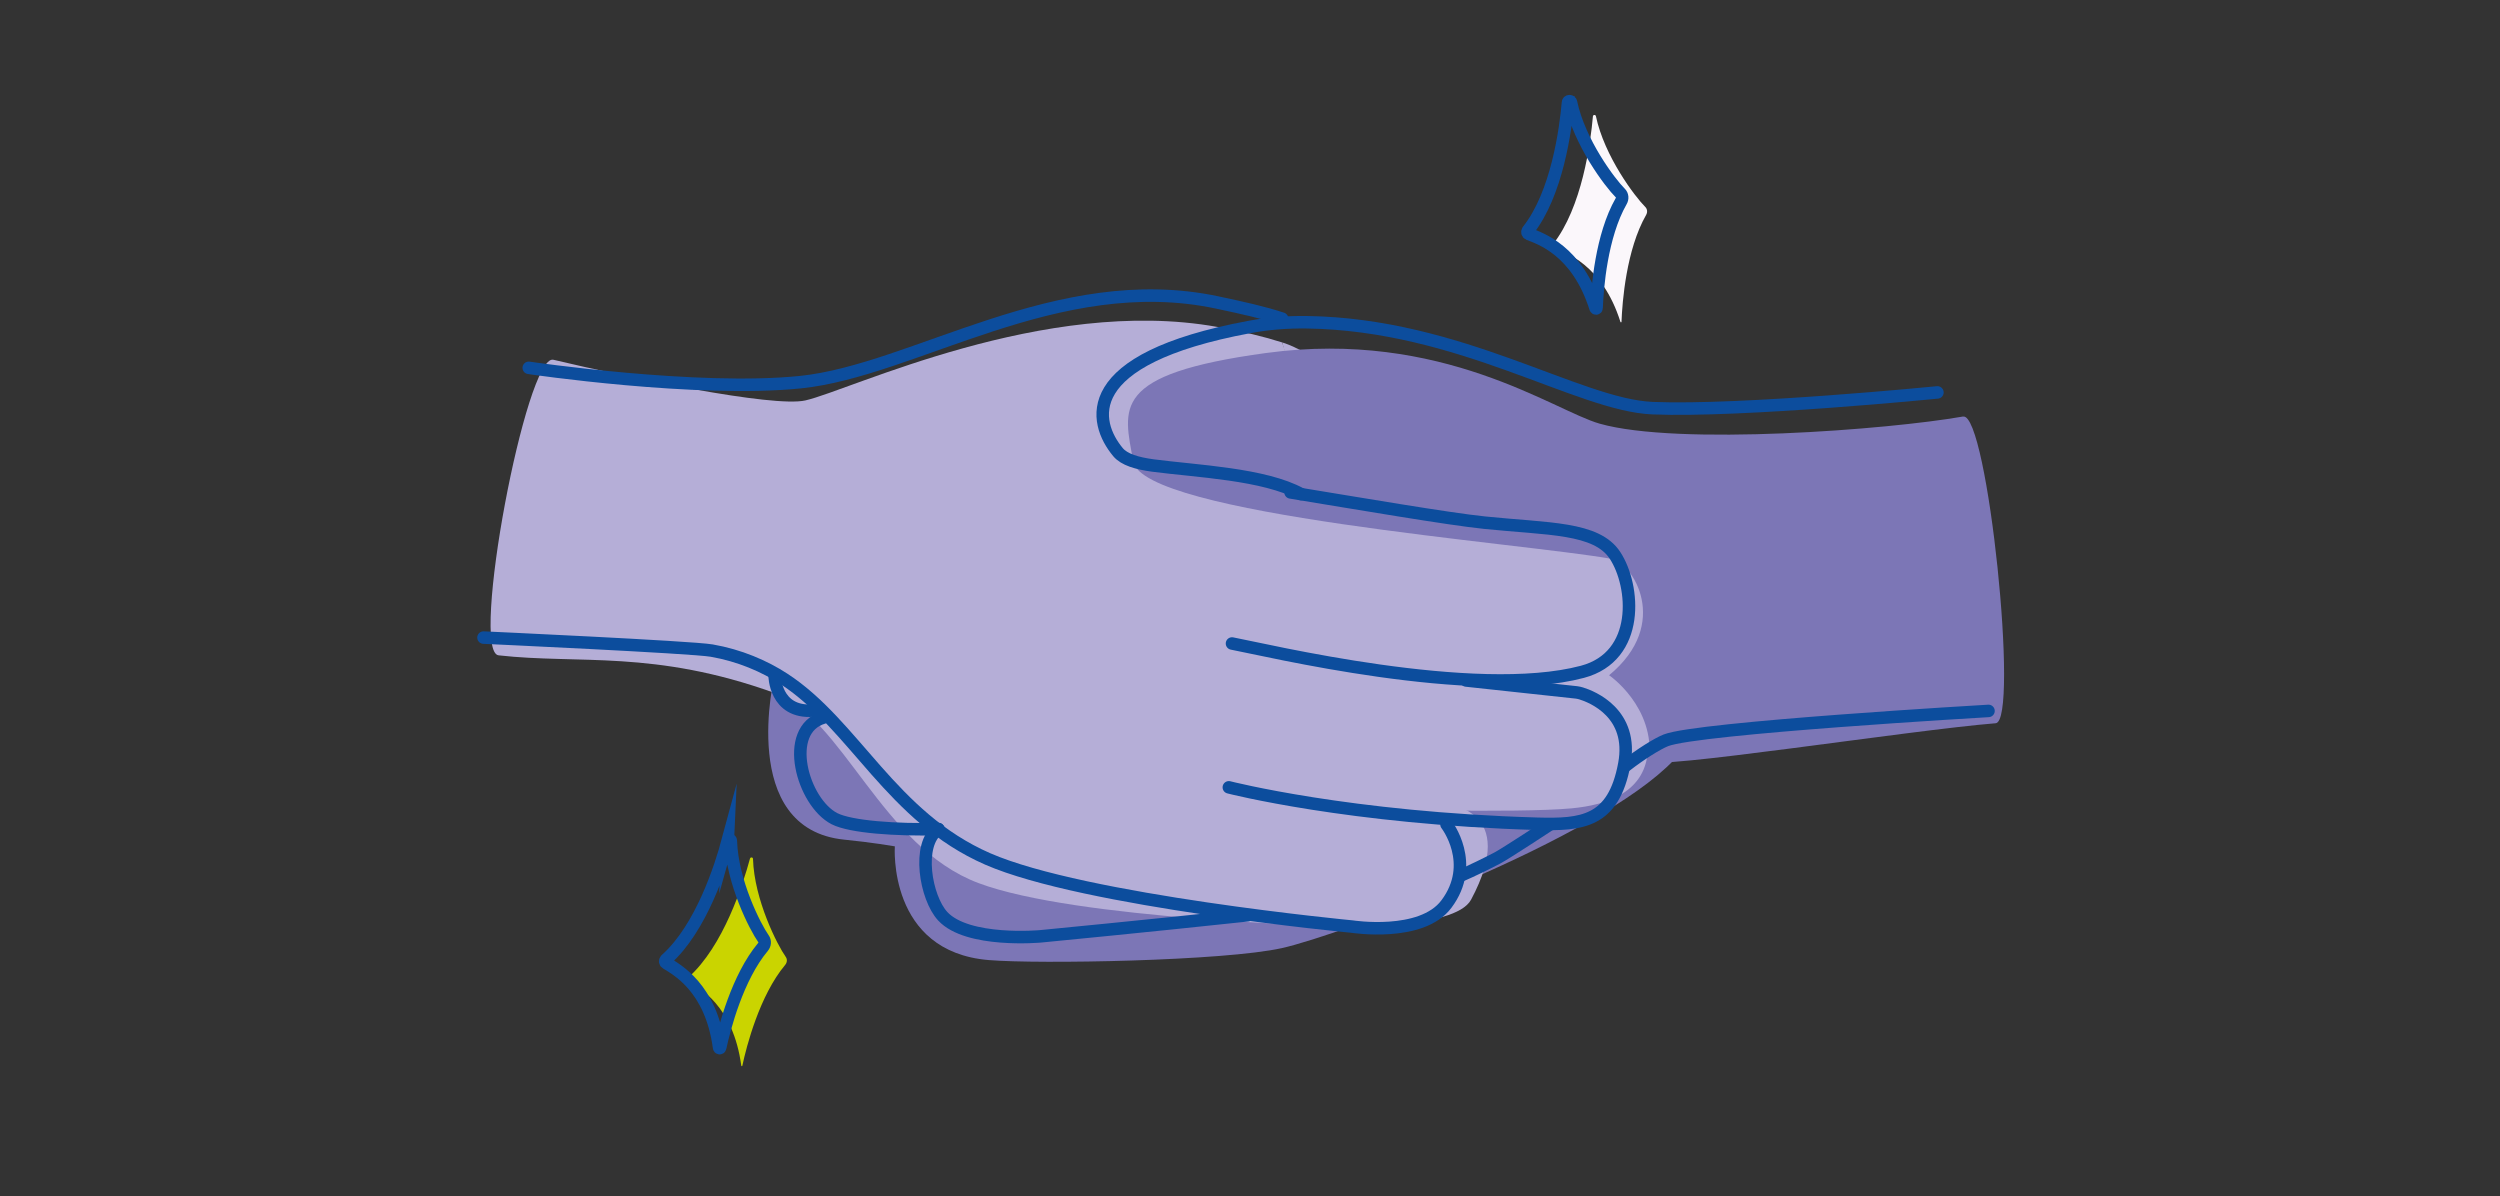 <?xml version="1.0" encoding="UTF-8"?><svg id="Layer_1" xmlns="http://www.w3.org/2000/svg" viewBox="0 0 300 143.56"><rect x="0" y="0" width="300" height="143.56" fill="#333333" stroke="none"/><defs><style>.cls-1{fill:none;stroke:#0c4d9d;stroke-linecap:round;stroke-miterlimit:10;stroke-width:1.5px;}.cls-2{fill:#7c76b6;}.cls-2,.cls-3,.cls-4,.cls-5{stroke-width:0px;}.cls-3{fill:#cad400;}.cls-4{fill:#b5aed7;}.cls-5{fill:#fbf7fb;}</style></defs><path class="cls-2" d="m98.82,86.11l-5.87-5.09s-4.5,18.47,8.38,19.74c3.26.32,6.05.8,6.05.8,0,0-.89,12.65,11.28,13.65,6.02.5,28.24.11,35.18-1.44,6.94-1.55,37.89-12.98,47.02-22.56,9.13-9.58.7-11.14.7-11.14l-102.74,6.03Z"/><path class="cls-4" d="m154.92,60.87c8.13,1.31,23.1,2.34,27.48,2.83,7.64.86,13.09,1.33,15.42,4.09,2.52,2.99,1.16,12.71-5.84,13.44-7,.73-39.5-5.42-43.47-6.13"/><path class="cls-4" d="m153.85,41.09c-2.15-.69-4.74-1.32-7.83-1.87-20.72-3.7-43.91,7.58-49.37,8.83-3.89.89-21.38-2.78-30.25-4.88-3.25-.77-10.04,35.08-6.57,35.47,9.67,1.09,18.64-.69,33.1,4.51,8.23,2.96,12.82,18.44,24.49,22.82,11.66,4.38,43.02,5.17,43.02,5.17,0,0,14.13.49,16.09-3.18,5.85-10.94-2.97-11.42-2.97-11.42"/><path class="cls-4" d="m174.2,77.66l13.86.54s11.26,4.29,10.19,9.82c-1.07,5.53-8.85,6.76-14.74,6.2s-37.17-6.28-37.17-6.28"/><path class="cls-4" d="m171.44,103.53s4.84-33.96-2.12-47.06c-6.96-13.1-15.46-15.38-15.46-15.38"/><path class="cls-4" d="m192.17,76.52s14.69,18.76-3.57,20.48c-6.49.61-26.34.07-26.34.07l6.1-25.67,23.82,5.13Z"/><path class="cls-2" d="m235.58,49.98c-8.96,1.58-34.22,3.53-43.62.86-5.53-1.57-18.89-11.35-40.03-8.48-18.76,2.55-17.09,6.61-15.94,13.01,1.15,6.4,46.59,9.77,57.43,11.7,2.45.44,7.19,7.76-.33,13.96,0,0,5.56,3.77,4.8,10.29-.14,1.23,31.43-3.72,41.59-4.53,2.86-.23-.96-37.32-3.9-36.8Z"/><path class="cls-1" d="m154.87,59.09c8.13,1.33,18.9,3.18,23.28,3.63,7.66.79,13.42.54,15.65,3.92,2.41,3.66,3.09,12.12-3.92,13.98-12.92,3.42-38.07-2.66-42.04-3.4"/><path class="cls-1" d="m63.45,44.14s20.2,2.99,32.59,1.72c13.62-1.39,30.87-13.62,49.99-9.57,3.07.65,5.67,1.23,7.83,1.95"/><path class="cls-1" d="m175.94,81.66l13.25,1.43c.19.03.37.06.55.12,1.33.41,6.31,2.39,5.18,8.47-1.3,7-5.09,7.32-10.47,7.17-22.5-.64-36.99-4.37-36.99-4.37"/><path class="cls-1" d="m173.58,98.93s3.65,4.69-.02,9.57c-3,3.99-11.3,2.69-11.3,2.69,0,0-32.17-3.06-43.74-8.12-11.57-5.06-15.97-16.08-24.44-21.6-2.33-1.52-5.33-2.82-8.68-3.4-2.4-.42-27.38-1.56-27.38-1.56"/><path class="cls-1" d="m232.49,47.09s-23.5,2.33-34.17,1.89c-8.95-.37-23.09-10.06-41.52-10.31-2.29-.03-4.59.14-6.88.57-20.72,3.85-18.73,11.46-15.75,15.03.74.88,2.25,1.33,4.17,1.59,5.23.69,13.39,1.01,17.78,3.43"/><path class="cls-1" d="m98.82,86.11c-4.96,1.47-2.51,10.16,1.31,12.13,1.95,1,7.44,1.38,12.48,1.25"/><path class="cls-1" d="m149.73,109.83c-11.8,1.27-24.86,2.53-24.86,2.53,0,0-8.76.81-11.74-2.41-2.06-2.22-3.15-8.65-.52-10.46"/><path class="cls-1" d="m185.96,98.96s-5.24,3.45-6.28,4c-1.39.73-2.96,1.49-4.47,2.15"/><path class="cls-1" d="m238.62,85.31s-34.92,2.02-38.72,3.53c-1,.4-2.97,1.62-4.81,3.05"/><path class="cls-3" d="m90,103.02c-.83,3.08-3.19,10.54-7.42,14.29-.14.12-.13.33.03.42,1.22.76,5.38,2.93,6.34,10.14.01.08.11.1.13.02.5-2.34,2.07-8.43,5.14-12.1.24-.29.28-.68.06-.98-.98-1.38-3.77-6.82-3.92-11.74,0-.21-.3-.25-.36-.04Z"/><path class="cls-1" d="m87.34,100.86c-.83,3.08-3.19,10.54-7.42,14.29-.14.12-.13.33.03.42,1.22.76,5.38,2.93,6.34,10.14.01.08.11.1.13.02.5-2.34,2.07-8.43,5.14-12.1.24-.29.28-.68.06-.98-.98-1.38-3.77-6.82-3.92-11.74,0-.21-.3-.25-.36-.04Z"/><path class="cls-5" d="m191.15,13.96c-.28,3.18-1.3,10.94-4.81,15.37-.11.14-.07.34.1.41,1.34.53,5.81,1.94,8.01,8.88.02.08.13.08.13,0,.09-2.39.57-8.66,2.95-12.82.19-.32.16-.72-.11-.98-1.2-1.19-4.9-6.06-5.91-10.88-.04-.2-.34-.19-.36.02Z"/><path class="cls-1" d="m188.16,12.3c-.28,3.18-1.3,10.94-4.81,15.37-.11.14-.07.34.1.41,1.34.53,5.81,1.94,8.01,8.88.02.08.13.08.13,0,.09-2.39.57-8.66,2.95-12.82.19-.32.16-.72-.11-.98-1.2-1.19-4.9-6.06-5.91-10.88-.04-.2-.34-.19-.36.02Z"/><path class="cls-1" d="m92.95,81.02s0,4.6,4.65,4.25"/></svg>